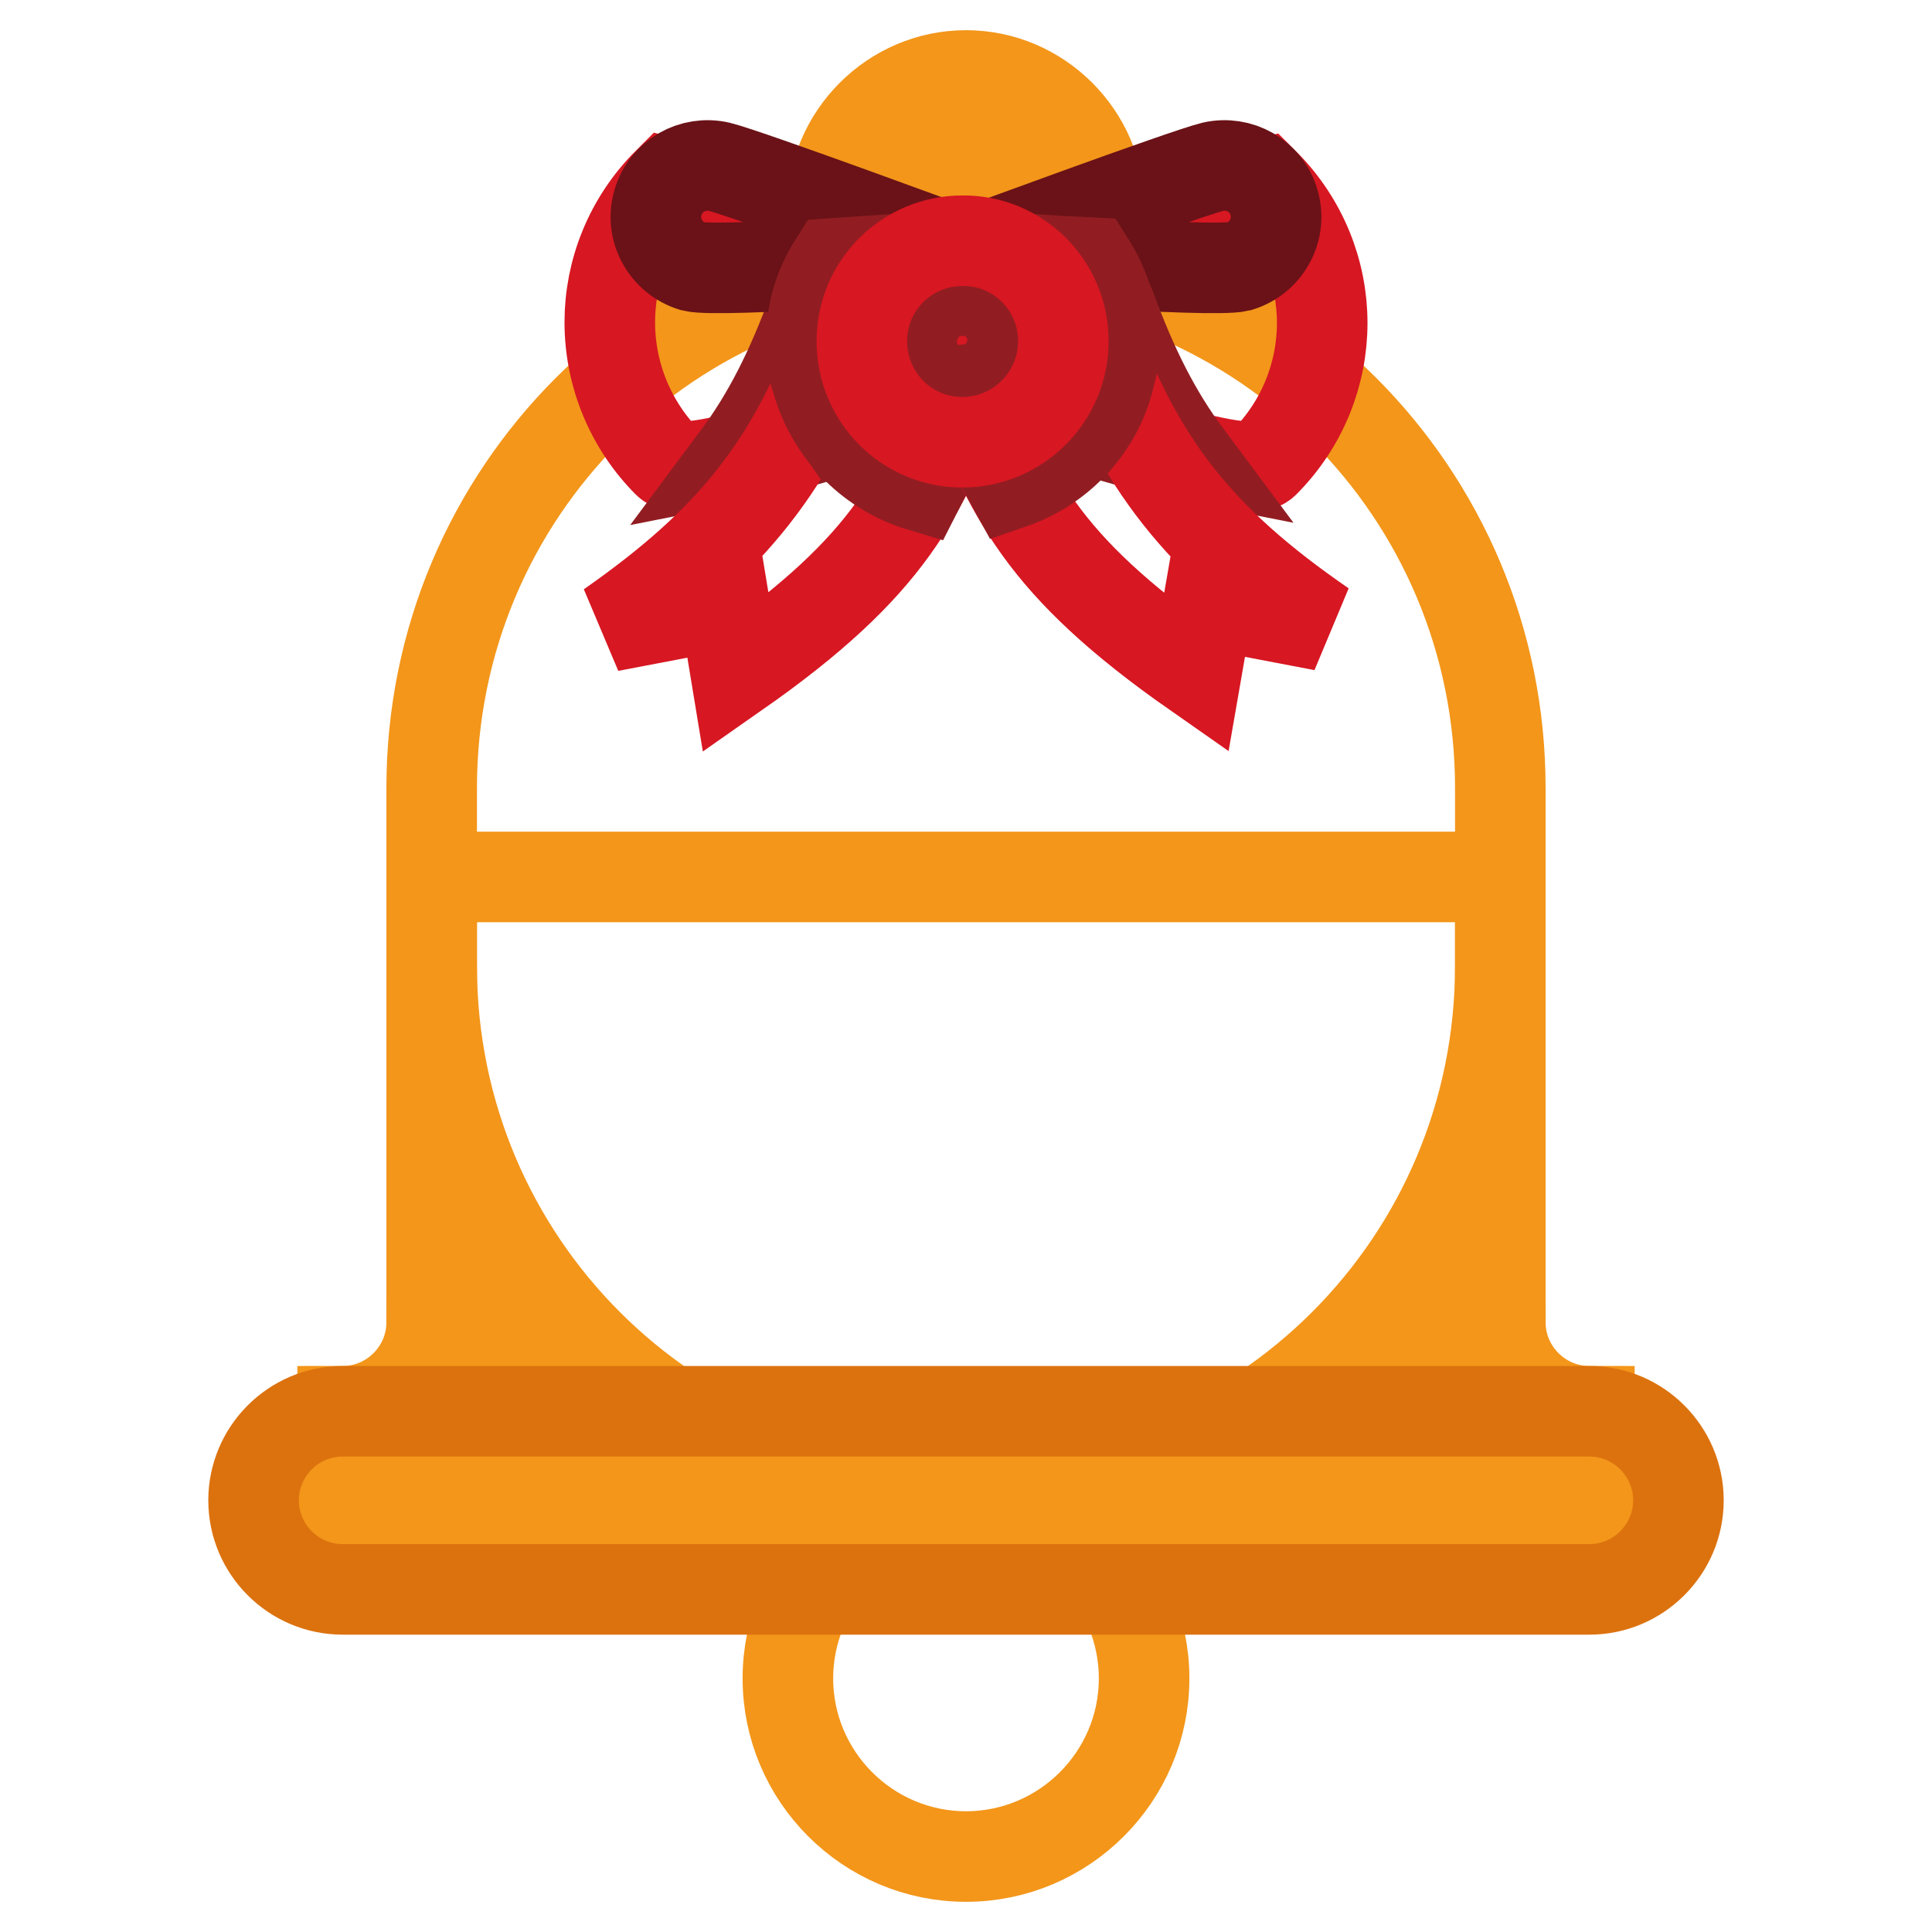 <?xml version="1.0" encoding="utf-8"?>
<!-- Svg Vector Icons : http://www.onlinewebfonts.com/icon -->
<!DOCTYPE svg PUBLIC "-//W3C//DTD SVG 1.1//EN" "http://www.w3.org/Graphics/SVG/1.1/DTD/svg11.dtd">
<svg version="1.1" xmlns="http://www.w3.org/2000/svg" xmlns:xlink="http://www.w3.org/1999/xlink" x="0px" y="0px" viewBox="0 0 256 256" enable-background="new 0 0 256 256" xml:space="preserve">
<g> <path stroke-width="12" fill-opacity="0" stroke="#f3961a"  d="M151.6,222.4c0,13-10.6,23.6-23.6,23.6l0,0c-13,0-23.6-10.6-23.6-23.6l0,0c0-13,10.6-23.6,23.6-23.6l0,0 C141,198.8,151.6,209.4,151.6,222.4L151.6,222.4z"/> <path stroke-width="12" fill-opacity="0" stroke="#f3961a"  d="M128,10c-9.7,0-17.7,8-17.7,17.7c0,9.7,8,17.7,17.7,17.7c9.7,0,17.7-8,17.7-17.7C145.7,18,137.7,10,128,10z  M128,21.8c3.3,0,5.9,2.6,5.9,5.9c0,3.3-2.6,5.9-5.9,5.9c-3.2,0-5.9-2.5-5.9-5.7c0-0.1,0-0.1,0-0.2C122.1,24.4,124.7,21.8,128,21.8 z"/> <path stroke-width="12" fill-opacity="0" stroke="#f3961a"  d="M128,33.6c39.2,0,70.8,31.6,70.8,70.8V128c0,39.2-31.6,70.8-70.8,70.8c-39.2,0-70.8-31.6-70.8-70.8v-23.6 C57.2,65.2,88.8,33.6,128,33.6z"/> <path stroke-width="12" fill-opacity="0" stroke="#f3961a"  d="M57.2,116.2h141.6v82.6H57.2V116.2z"/> <path stroke-width="12" fill-opacity="0" stroke="#f3961a"  d="M57.2,175.2c0,6.5-5.3,11.8-11.8,11.8l0,0v11.8H69v-23.6H57.2z M198.8,175.2c0,6.5,5.3,11.8,11.8,11.8l0,0 v11.8H187v-23.6H198.8z"/> <path stroke-width="12" fill-opacity="0" stroke="#dc720e"  d="M45.4,187h165.2c6.5,0,11.8,5.3,11.8,11.8c0,6.5-5.3,11.8-11.8,11.8H45.4c-6.5,0-11.8-5.3-11.8-11.8 C33.6,192.3,38.9,187,45.4,187z"/> <path stroke-width="12" fill-opacity="0" stroke="#d71722"  d="M88.5,61.3c-4.9-4.9-7.7-11.6-7.7-18.6c0-6.7,2.6-13.4,7.7-18.5l39.5,9.5V52 C114.8,55.1,91.3,64.1,88.5,61.3L88.5,61.3z M167.5,61.3c5.1-5.1,7.7-11.8,7.7-18.5c0-6.7-2.6-13.4-7.7-18.5L128,33.7v18.3 C141.2,55.1,164.7,64.1,167.5,61.3L167.5,61.3z"/> <path stroke-width="12" fill-opacity="0" stroke="#911d22"  d="M113.9,36.5c-2.7,0.1-5.1,1.9-6.1,4.4c-3,8.2-6.1,14.3-10.2,19.8c4.6-0.9,11-2.8,17.6-4.8 c0.7-1.4,1.5-2.8,2.1-4.3l4.4,1.7c-0.1,0.3-0.3,0.6-0.4,0.8c3.4-1,6.7-2,9.4-2.6v-9.3l-14.1-5.3C115.7,36.6,114.8,36.5,113.9,36.5z "/> <path stroke-width="12" fill-opacity="0" stroke="#d71722"  d="M111.5,43.8l16.7,6.3c-6,15.5-10.1,24.7-30.7,39.1L96,80.1l-15.2,2.9C97.1,71.6,105.1,61.5,111.5,43.8z"/> <path stroke-width="12" fill-opacity="0" stroke="#6a1217"  d="M128,33.7c0,0,32.6,2.5,36.2,1.6c3.6-1.1,5.7-4.9,4.6-8.5c-1-3.5-4.6-5.5-8.1-4.7C157,23,128,33.7,128,33.7 z M128,33.7c0,0-32.6,2.5-36.2,1.6c-3.6-1.1-5.7-4.9-4.6-8.5c1-3.5,4.6-5.5,8.1-4.7C99,23,128,33.7,128,33.7z"/> <path stroke-width="12" fill-opacity="0" stroke="#911d22"  d="M111.5,43.8c-0.9,2.5-1.9,5-3,7.4c2,6.3,7.1,11.3,13.4,13.2c2.1-4.1,4-8.3,5.6-12.6h0 c-2.8,0-5.2-1.7-6.1-4.3L111.5,43.8z"/> <path stroke-width="12" fill-opacity="0" stroke="#911d22"  d="M141,36.2c2.7,0.1,5.1,1.9,6.1,4.4c3,8.2,6.1,14.3,10.2,19.8c-4.6-0.9-11-2.8-17.6-4.8 c-0.7-1.4-1.5-2.8-2.1-4.3l-4.4,1.7c0.1,0.3,0.3,0.6,0.4,0.8c-3.1-0.9-6.3-1.8-9.4-2.6v-9.3l14.1-5.3 C139.2,36.3,140.1,36.2,141,36.2L141,36.2z"/> <path stroke-width="12" fill-opacity="0" stroke="#d71722"  d="M144.5,43.8l-16.7,6.3c6,15.5,10.1,24.7,30.7,39.1l1.6-9.2l15.2,2.9C158.9,71.6,150.9,61.5,144.5,43.8z"/> <path stroke-width="12" fill-opacity="0" stroke="#911d22"  d="M144.5,43.8l-11,4.1c-0.9,2.1-2.9,3.5-5.1,3.7c1.8,4.6,3.5,8.7,5.6,12.5c6.4-2.2,11.4-7.5,13-14.1 C146.1,48,145.3,45.9,144.5,43.8z"/> <path stroke-width="12" fill-opacity="0" stroke="#911d22"  d="M128,33.7c0,0-8.6,0.6-17.5,1.2c-1.9,3-3,6.5-3,10.2c0,4.3,1.5,8.3,3.8,11.6c5.9-1.8,11.9-3.6,16.7-4.7 c4.5,1.1,10.2,2.8,15.9,4.5c2.3-3.2,3.6-7.2,3.6-11.4c0-3.8-1.2-7.3-3.1-10.3C136,34.4,128,33.7,128,33.7L128,33.7z M127.5,38.5 c3.8,0,6.7,2.9,6.7,6.7c0,3.8-2.9,6.7-6.7,6.7c-3.6,0.1-6.6-2.8-6.7-6.5c0-0.1,0-0.1,0-0.2C120.9,41.4,123.8,38.5,127.5,38.5z"/> <path stroke-width="12" fill-opacity="0" stroke="#d71722"  d="M140.9,45.2c0,7.4-6,13.4-13.4,13.4c-7.4,0-13.3-6-13.3-13.4c0-7.4,6-13.3,13.3-13.3 C134.9,31.8,140.9,37.8,140.9,45.2L140.9,45.2z"/></g>
</svg>